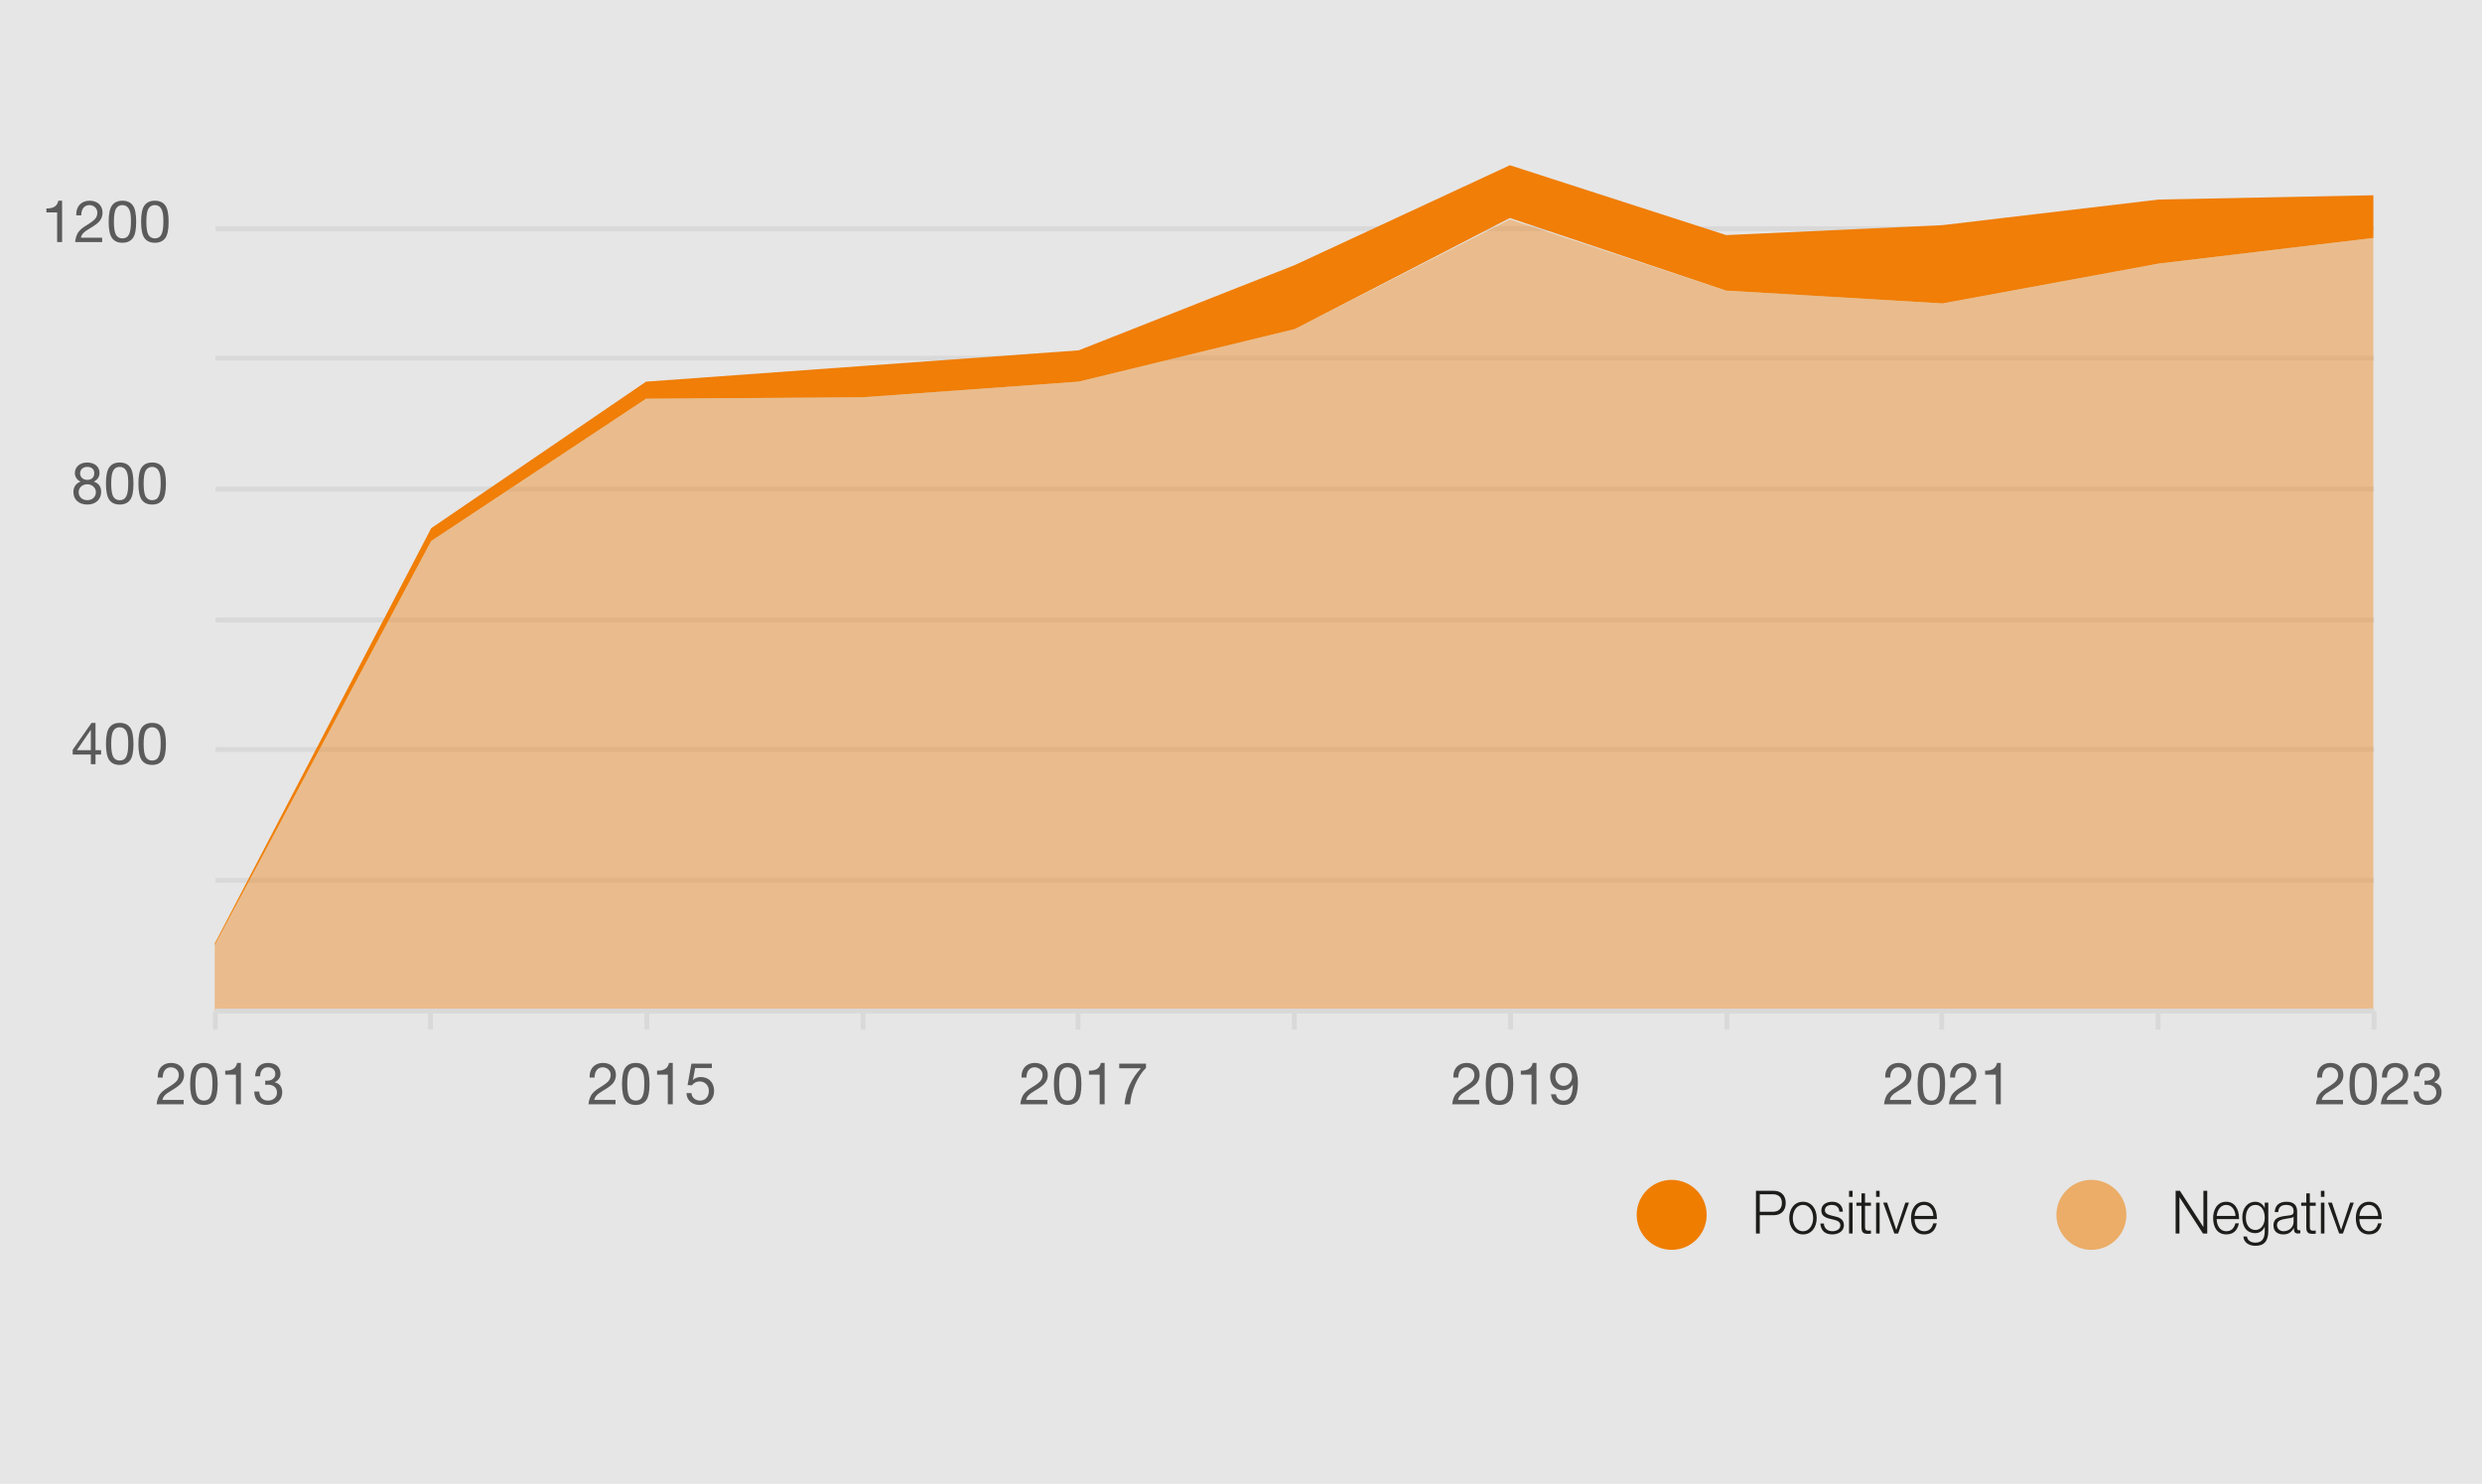 <?xml version="1.0" encoding="UTF-8"?><svg id="uuid-0be1f2f9-a230-4538-ba57-9b5836b00746" xmlns="http://www.w3.org/2000/svg" width="169.333mm" height="101.247mm" viewBox="0 0 480 287"><defs><style>.uuid-bc87a9cc-9bd3-4aa0-a76f-177458753bbb{opacity:.4;}.uuid-79ec06c5-56f1-40c8-8793-362ab53b7188{opacity:.55;}.uuid-79ec06c5-56f1-40c8-8793-362ab53b7188,.uuid-c0444768-efb1-45e7-8c1e-6380c0cb768b,.uuid-09866212-3a13-4886-9115-de2fa4a3359c,.uuid-9bf91737-e8ac-4b48-95a2-d6422cfd19c1,.uuid-d3e9acb1-d00f-4583-af6e-47db61e31fda,.uuid-05c8d397-f993-410c-bacf-d83d3cfa4382{stroke-width:0px;}.uuid-79ec06c5-56f1-40c8-8793-362ab53b7188,.uuid-d3e9acb1-d00f-4583-af6e-47db61e31fda{fill:#ef7d00;}.uuid-75fce772-46e1-4dd6-bdfc-c76bc427ffd4{fill:none;stroke:#d9d9d9;stroke-linejoin:round;stroke-width:.946px;}.uuid-fbfc59f2-2fad-402c-9c75-beae51483e34{isolation:isolate;}.uuid-c0444768-efb1-45e7-8c1e-6380c0cb768b{fill:#5b5a5a;}.uuid-09866212-3a13-4886-9115-de2fa4a3359c{fill:#1d1d1b;}.uuid-9bf91737-e8ac-4b48-95a2-d6422cfd19c1{fill:#f07e07;}.uuid-05c8d397-f993-410c-bacf-d83d3cfa4382{fill:#e6e6e6;}</style></defs><rect class="uuid-05c8d397-f993-410c-bacf-d83d3cfa4382" x="-5.681" y="-4.353" width="491.686" height="300.324"/><path class="uuid-75fce772-46e1-4dd6-bdfc-c76bc427ffd4" d="M41.657,170.278h417.478M41.657,144.959h417.478M41.657,119.916h417.478M41.657,94.598h417.478M41.657,69.277h417.478M41.657,44.234h417.478"/><g class="uuid-bc87a9cc-9bd3-4aa0-a76f-177458753bbb"><path class="uuid-9bf91737-e8ac-4b48-95a2-d6422cfd19c1" d="M41.52,182.527l41.872-77.884,41.555-27.523,41.833-.275,41.83-3.027,41.833-10.182,41.555-21.218,41.833,13.787,41.83,2.477,41.833-7.706,41.503-4.954v149.406H41.52v-12.901Z"/></g><path class="uuid-9bf91737-e8ac-4b48-95a2-d6422cfd19c1" d="M41.52,182.527l41.872-80.361,41.555-28.348,41.833-3.027,41.83-3.027,41.833-16.512,41.555-19.291,41.833,13.512,41.83-1.926,41.833-4.954,41.503-.826v8.256l-41.503,4.954-41.833,7.706-41.83-2.477-41.833-14.035-41.555,21.466-41.833,10.182-41.83,3.027-41.833.275-41.555,27.523-41.872,78.126v-.242Z"/><path class="uuid-75fce772-46e1-4dd6-bdfc-c76bc427ffd4" d="M41.657,195.566h417.478"/><path class="uuid-75fce772-46e1-4dd6-bdfc-c76bc427ffd4" d="M41.657,195.566v3.578M83.254,195.566v3.578M125.084,195.566v3.578M166.917,195.566v3.578M208.472,195.566v3.578M250.305,195.566v3.578M292.135,195.566v3.578M333.969,195.566v3.578M375.524,195.566v3.578M417.357,195.566v3.578M459.135,195.566v3.578"/><g class="uuid-fbfc59f2-2fad-402c-9c75-beae51483e34"><path class="uuid-c0444768-efb1-45e7-8c1e-6380c0cb768b" d="M18.47,139.822v5.277h1.083v.846h-1.083v1.872h-.902v-1.872h-3.507v-.924l3.643-5.198h.767ZM17.545,141.186l-2.661,3.913h2.684v-3.913h-.022Z"/><path class="uuid-c0444768-efb1-45e7-8c1e-6380c0cb768b" d="M25.149,140.702c.44.575.665,1.647.665,3.191s-.214,2.594-.665,3.18c-.44.575-1.105.879-1.996.879s-1.556-.293-1.996-.891c-.44-.586-.665-1.647-.665-3.169,0-1.533.226-2.593.665-3.18.451-.598,1.105-.891,1.996-.891s1.545.293,1.996.879ZM21.924,146.441c.282.44.689.665,1.23.665.586,0,1.015-.248,1.274-.767.259-.519.372-1.319.372-2.424,0-.745.011-1.928-.474-2.639-.248-.361-.62-.609-1.185-.609-.507,0-.913.214-1.206.654-.282.429-.429,1.286-.429,2.56,0,1.263.146,2.109.417,2.56Z"/><path class="uuid-c0444768-efb1-45e7-8c1e-6380c0cb768b" d="M31.423,140.702c.44.575.665,1.647.665,3.191s-.214,2.594-.665,3.18c-.44.575-1.105.879-1.996.879s-1.556-.293-1.996-.891c-.44-.586-.665-1.647-.665-3.169,0-1.533.226-2.593.665-3.18.451-.598,1.105-.891,1.996-.891s1.545.293,1.996.879ZM28.197,146.441c.282.44.689.665,1.23.665.586,0,1.015-.248,1.274-.767.259-.519.372-1.319.372-2.424,0-.745.011-1.928-.474-2.639-.248-.361-.62-.609-1.185-.609-.507,0-.913.214-1.206.654-.282.429-.429,1.286-.429,2.56,0,1.263.146,2.109.417,2.56Z"/></g><g class="uuid-fbfc59f2-2fad-402c-9c75-beae51483e34"><path class="uuid-c0444768-efb1-45e7-8c1e-6380c0cb768b" d="M19.248,91.501c0,.688-.384,1.308-1.105,1.658.936.293,1.421.981,1.421,1.996,0,1.477-1.116,2.436-2.649,2.436-1.636,0-2.718-.913-2.718-2.436,0-.947.496-1.691,1.398-1.996-.699-.293-1.116-.947-1.116-1.658,0-1.218,1.025-2.041,2.345-2.041,1.512,0,2.425.811,2.425,2.041ZM16.914,96.745c.935,0,1.635-.643,1.635-1.556,0-.846-.767-1.522-1.657-1.522-.925,0-1.681.621-1.681,1.534,0,.936.699,1.545,1.703,1.545ZM16.914,92.821c.8,0,1.319-.507,1.319-1.285,0-.778-.508-1.229-1.353-1.229-.811,0-1.387.507-1.387,1.229,0,.755.541,1.285,1.421,1.285Z"/><path class="uuid-c0444768-efb1-45e7-8c1e-6380c0cb768b" d="M25.149,90.34c.44.575.665,1.647.665,3.191s-.214,2.594-.665,3.18c-.44.575-1.105.879-1.996.879s-1.556-.293-1.996-.891c-.44-.586-.665-1.647-.665-3.169,0-1.533.226-2.593.665-3.18.451-.598,1.105-.891,1.996-.891s1.545.293,1.996.879ZM21.924,96.08c.282.44.689.665,1.23.665.586,0,1.015-.248,1.274-.767.259-.519.372-1.319.372-2.424,0-.745.011-1.928-.474-2.639-.248-.361-.62-.609-1.185-.609-.507,0-.913.214-1.206.654-.282.429-.429,1.286-.429,2.56,0,1.263.146,2.109.417,2.56Z"/><path class="uuid-c0444768-efb1-45e7-8c1e-6380c0cb768b" d="M31.423,90.34c.44.575.665,1.647.665,3.191s-.214,2.594-.665,3.18c-.44.575-1.105.879-1.996.879s-1.556-.293-1.996-.891c-.44-.586-.665-1.647-.665-3.169,0-1.533.226-2.593.665-3.18.451-.598,1.105-.891,1.996-.891s1.545.293,1.996.879ZM28.197,96.08c.282.44.689.665,1.23.665.586,0,1.015-.248,1.274-.767.259-.519.372-1.319.372-2.424,0-.745.011-1.928-.474-2.639-.248-.361-.62-.609-1.185-.609-.507,0-.913.214-1.206.654-.282.429-.429,1.286-.429,2.56,0,1.263.146,2.109.417,2.56Z"/></g><g class="uuid-fbfc59f2-2fad-402c-9c75-beae51483e34"><path class="uuid-c0444768-efb1-45e7-8c1e-6380c0cb768b" d="M12.008,38.826v7.995h-.959v-5.729h-2.074v-.767h.033c1.342,0,2.075-.474,2.267-1.5h.733Z"/><path class="uuid-c0444768-efb1-45e7-8c1e-6380c0cb768b" d="M19.837,41.126c0,.552-.158,1.048-.462,1.488-.305.451-.959.959-1.962,1.534-1.23.71-1.647,1.206-1.76,1.827h4.104v.846h-5.221c.057-.665.226-1.24.508-1.748.293-.496.846-.981,1.623-1.455.925-.552,1.522-1.015,1.77-1.331.26-.327.384-.71.384-1.161,0-.846-.677-1.455-1.545-1.455-.981,0-1.556.811-1.556,1.905v.079h-.959l-.011-.203c0-1.579,1.015-2.627,2.582-2.627,1.477,0,2.503.891,2.503,2.3Z"/><path class="uuid-c0444768-efb1-45e7-8c1e-6380c0cb768b" d="M25.671,39.705c.44.575.665,1.647.665,3.191s-.214,2.594-.665,3.18c-.44.575-1.105.879-1.996.879s-1.556-.293-1.996-.891c-.44-.586-.665-1.647-.665-3.169,0-1.533.226-2.593.665-3.18.451-.598,1.105-.891,1.996-.891s1.545.293,1.996.879ZM22.445,45.445c.282.44.689.665,1.23.665.586,0,1.015-.248,1.274-.767.259-.519.372-1.319.372-2.424,0-.745.011-1.928-.474-2.639-.248-.361-.62-.609-1.185-.609-.507,0-.913.214-1.206.654-.282.429-.429,1.286-.429,2.56,0,1.263.146,2.109.417,2.56Z"/><path class="uuid-c0444768-efb1-45e7-8c1e-6380c0cb768b" d="M31.944,39.705c.44.575.665,1.647.665,3.191s-.214,2.594-.665,3.18c-.44.575-1.105.879-1.996.879s-1.556-.293-1.996-.891c-.44-.586-.665-1.647-.665-3.169,0-1.533.226-2.593.665-3.18.451-.598,1.105-.891,1.996-.891s1.545.293,1.996.879ZM28.719,45.445c.282.44.689.665,1.23.665.586,0,1.015-.248,1.274-.767.259-.519.372-1.319.372-2.424,0-.745.011-1.928-.474-2.639-.248-.361-.62-.609-1.185-.609-.507,0-.913.214-1.206.654-.282.429-.429,1.286-.429,2.56,0,1.263.146,2.109.417,2.56Z"/></g><g class="uuid-fbfc59f2-2fad-402c-9c75-beae51483e34"><path class="uuid-c0444768-efb1-45e7-8c1e-6380c0cb768b" d="M35.595,207.896c0,.552-.158,1.048-.462,1.488-.305.451-.959.959-1.962,1.534-1.23.71-1.647,1.206-1.76,1.827h4.104v.846h-5.221c.057-.665.226-1.24.508-1.748.293-.496.846-.981,1.623-1.455.925-.552,1.522-1.015,1.77-1.331.26-.327.384-.71.384-1.161,0-.846-.677-1.455-1.545-1.455-.981,0-1.556.811-1.556,1.905v.079h-.959l-.011-.203c0-1.579,1.015-2.627,2.582-2.627,1.477,0,2.503.891,2.503,2.3Z"/><path class="uuid-c0444768-efb1-45e7-8c1e-6380c0cb768b" d="M41.429,206.475c.44.575.665,1.647.665,3.191s-.214,2.594-.665,3.18c-.44.575-1.105.879-1.996.879s-1.556-.293-1.996-.891c-.44-.586-.665-1.647-.665-3.169,0-1.533.226-2.593.665-3.18.451-.598,1.105-.891,1.996-.891s1.545.293,1.996.879ZM38.203,212.215c.282.44.689.665,1.23.665.586,0,1.015-.248,1.274-.767.259-.519.372-1.319.372-2.424,0-.745.011-1.928-.474-2.639-.248-.361-.62-.609-1.185-.609-.507,0-.913.214-1.206.654-.282.429-.429,1.286-.429,2.56,0,1.263.146,2.109.417,2.56Z"/><path class="uuid-c0444768-efb1-45e7-8c1e-6380c0cb768b" d="M46.586,205.596v7.995h-.959v-5.729h-2.074v-.767h.033c1.342,0,2.075-.474,2.267-1.5h.733Z"/><path class="uuid-c0444768-efb1-45e7-8c1e-6380c0cb768b" d="M54.246,207.726c0,.654-.384,1.252-1.105,1.602v.022c.947.214,1.443.924,1.443,1.94,0,1.488-1.139,2.436-2.74,2.436-1.59,0-2.672-.913-2.672-2.571v-.034h.97c.045,1.139.688,1.759,1.702,1.759.981,0,1.726-.643,1.726-1.545,0-.947-.677-1.534-1.736-1.534-.158,0-.35.012-.541.034v-.812c.09.011.203.011.36.011.947,0,1.59-.541,1.59-1.308,0-.8-.575-1.285-1.421-1.285-.935,0-1.499.643-1.522,1.736h-.959c.079-1.658.981-2.582,2.481-2.582,1.522,0,2.425.811,2.425,2.131Z"/></g><g class="uuid-fbfc59f2-2fad-402c-9c75-beae51483e34"><path class="uuid-c0444768-efb1-45e7-8c1e-6380c0cb768b" d="M119.115,207.896c0,.552-.157,1.048-.462,1.488-.305.451-.959.959-1.962,1.534-1.23.71-1.647,1.206-1.76,1.827h4.104v.846h-5.221c.057-.665.226-1.24.508-1.748.293-.496.846-.981,1.623-1.455.925-.552,1.522-1.015,1.77-1.331.26-.327.384-.71.384-1.161,0-.846-.677-1.455-1.545-1.455-.981,0-1.556.811-1.556,1.905v.079h-.959l-.011-.203c0-1.579,1.015-2.627,2.582-2.627,1.477,0,2.503.891,2.503,2.3Z"/><path class="uuid-c0444768-efb1-45e7-8c1e-6380c0cb768b" d="M124.949,206.475c.44.575.665,1.647.665,3.191s-.214,2.594-.665,3.18c-.44.575-1.105.879-1.996.879s-1.556-.293-1.996-.891c-.44-.586-.665-1.647-.665-3.169,0-1.533.226-2.593.665-3.18.451-.598,1.105-.891,1.996-.891s1.545.293,1.996.879ZM121.724,212.215c.282.44.689.665,1.23.665.586,0,1.015-.248,1.274-.767.259-.519.372-1.319.372-2.424,0-.745.011-1.928-.474-2.639-.248-.361-.62-.609-1.185-.609-.507,0-.913.214-1.206.654-.282.429-.429,1.286-.429,2.56,0,1.263.146,2.109.417,2.56Z"/><path class="uuid-c0444768-efb1-45e7-8c1e-6380c0cb768b" d="M130.107,205.596v7.995h-.959v-5.729h-2.074v-.767h.033c1.342,0,2.075-.474,2.267-1.5h.733Z"/><path class="uuid-c0444768-efb1-45e7-8c1e-6380c0cb768b" d="M137.665,205.731v.846h-3.225l-.429,2.3.022.022c.338-.372.857-.575,1.488-.575,1.545,0,2.582,1.038,2.582,2.729,0,1.534-1.127,2.672-2.796,2.672-1.398,0-2.504-.868-2.549-2.278v-.011h.959c.056.846.755,1.443,1.68,1.443.981,0,1.691-.722,1.691-1.895,0-1.083-.801-1.815-1.804-1.815-.575,0-1.06.248-1.489.756l-.822-.045.744-4.149h3.946Z"/></g><g class="uuid-fbfc59f2-2fad-402c-9c75-beae51483e34"><path class="uuid-c0444768-efb1-45e7-8c1e-6380c0cb768b" d="M202.637,207.896c0,.552-.157,1.048-.462,1.488-.305.451-.959.959-1.962,1.534-1.23.71-1.647,1.206-1.76,1.827h4.104v.846h-5.221c.057-.665.226-1.24.508-1.748.293-.496.846-.981,1.623-1.455.925-.552,1.522-1.015,1.77-1.331.26-.327.384-.71.384-1.161,0-.846-.677-1.455-1.545-1.455-.981,0-1.556.811-1.556,1.905v.079h-.959l-.011-.203c0-1.579,1.015-2.627,2.582-2.627,1.477,0,2.503.891,2.503,2.3Z"/><path class="uuid-c0444768-efb1-45e7-8c1e-6380c0cb768b" d="M208.471,206.475c.44.575.665,1.647.665,3.191s-.214,2.594-.665,3.18c-.44.575-1.105.879-1.996.879s-1.556-.293-1.996-.891c-.44-.586-.665-1.647-.665-3.169,0-1.533.226-2.593.665-3.18.451-.598,1.105-.891,1.996-.891s1.545.293,1.996.879ZM205.245,212.215c.282.44.689.665,1.23.665.586,0,1.015-.248,1.274-.767.259-.519.372-1.319.372-2.424,0-.745.011-1.928-.474-2.639-.248-.361-.62-.609-1.185-.609-.507,0-.913.214-1.206.654-.282.429-.429,1.286-.429,2.56,0,1.263.146,2.109.417,2.56Z"/><path class="uuid-c0444768-efb1-45e7-8c1e-6380c0cb768b" d="M213.628,205.596v7.995h-.959v-5.729h-2.074v-.767h.033c1.342,0,2.075-.474,2.267-1.5h.733Z"/><path class="uuid-c0444768-efb1-45e7-8c1e-6380c0cb768b" d="M221.626,205.731v.823c-.823.823-1.511,1.883-2.086,3.18-.564,1.297-.891,2.582-.981,3.856h-1.071c.18-2.481,1.263-4.928,3.157-6.957h-4.195v-.902h5.176Z"/></g><g class="uuid-fbfc59f2-2fad-402c-9c75-beae51483e34"><path class="uuid-c0444768-efb1-45e7-8c1e-6380c0cb768b" d="M286.153,207.896c0,.552-.158,1.048-.462,1.488-.305.451-.959.959-1.962,1.534-1.23.71-1.647,1.206-1.76,1.827h4.104v.846h-5.221c.057-.665.226-1.24.508-1.748.293-.496.846-.981,1.623-1.455.925-.552,1.522-1.015,1.77-1.331.26-.327.384-.71.384-1.161,0-.846-.677-1.455-1.545-1.455-.981,0-1.556.811-1.556,1.905v.079h-.959l-.011-.203c0-1.579,1.015-2.627,2.582-2.627,1.477,0,2.503.891,2.503,2.3Z"/><path class="uuid-c0444768-efb1-45e7-8c1e-6380c0cb768b" d="M291.987,206.475c.44.575.665,1.647.665,3.191s-.214,2.594-.665,3.18c-.44.575-1.105.879-1.996.879s-1.556-.293-1.996-.891c-.44-.586-.665-1.647-.665-3.169,0-1.533.226-2.593.665-3.18.451-.598,1.105-.891,1.996-.891s1.545.293,1.996.879ZM288.762,212.215c.282.44.689.665,1.23.665.586,0,1.015-.248,1.274-.767.259-.519.372-1.319.372-2.424,0-.745.011-1.928-.474-2.639-.248-.361-.62-.609-1.185-.609-.507,0-.913.214-1.206.654-.282.429-.429,1.286-.429,2.56,0,1.263.146,2.109.417,2.56Z"/><path class="uuid-c0444768-efb1-45e7-8c1e-6380c0cb768b" d="M297.145,205.596v7.995h-.959v-5.729h-2.074v-.767h.033c1.342,0,2.075-.474,2.267-1.5h.733Z"/><path class="uuid-c0444768-efb1-45e7-8c1e-6380c0cb768b" d="M305.154,209.418c0,2.955-.925,4.308-2.774,4.308-1.375,0-2.277-.71-2.424-2.063h.958c.102.778.689,1.218,1.466,1.218,1.173,0,1.737-.992,1.805-3.09l-.022-.022c-.372.688-1.06,1.105-1.86,1.105-1.567,0-2.515-1.037-2.515-2.672,0-1.522,1.082-2.604,2.627-2.604,1.85,0,2.74,1.252,2.74,3.822ZM302.38,210.027c.959,0,1.636-.789,1.636-1.759,0-1.015-.587-1.827-1.658-1.827-.97,0-1.556.744-1.556,1.894,0,.902.71,1.691,1.578,1.691Z"/></g><g class="uuid-fbfc59f2-2fad-402c-9c75-beae51483e34"><path class="uuid-c0444768-efb1-45e7-8c1e-6380c0cb768b" d="M369.673,207.896c0,.552-.158,1.048-.462,1.488-.305.451-.959.959-1.962,1.534-1.23.71-1.647,1.206-1.76,1.827h4.104v.846h-5.221c.057-.665.226-1.24.508-1.748.293-.496.846-.981,1.623-1.455.925-.552,1.522-1.015,1.77-1.331.26-.327.384-.71.384-1.161,0-.846-.677-1.455-1.545-1.455-.981,0-1.556.811-1.556,1.905v.079h-.959l-.011-.203c0-1.579,1.015-2.627,2.582-2.627,1.477,0,2.503.891,2.503,2.3Z"/><path class="uuid-c0444768-efb1-45e7-8c1e-6380c0cb768b" d="M375.507,206.475c.44.575.665,1.647.665,3.191s-.214,2.594-.665,3.18c-.44.575-1.105.879-1.996.879s-1.556-.293-1.996-.891c-.44-.586-.665-1.647-.665-3.169,0-1.533.226-2.593.665-3.18.451-.598,1.105-.891,1.996-.891s1.545.293,1.996.879ZM372.281,212.215c.282.44.689.665,1.23.665.586,0,1.015-.248,1.274-.767.259-.519.372-1.319.372-2.424,0-.745.011-1.928-.474-2.639-.248-.361-.62-.609-1.185-.609-.507,0-.913.214-1.206.654-.282.429-.429,1.286-.429,2.56,0,1.263.146,2.109.417,2.56Z"/><path class="uuid-c0444768-efb1-45e7-8c1e-6380c0cb768b" d="M382.22,207.896c0,.552-.158,1.048-.462,1.488-.305.451-.959.959-1.962,1.534-1.23.71-1.647,1.206-1.76,1.827h4.104v.846h-5.221c.057-.665.226-1.24.508-1.748.293-.496.846-.981,1.623-1.455.925-.552,1.522-1.015,1.77-1.331.26-.327.384-.71.384-1.161,0-.846-.677-1.455-1.545-1.455-.981,0-1.556.811-1.556,1.905v.079h-.959l-.011-.203c0-1.579,1.015-2.627,2.582-2.627,1.477,0,2.503.891,2.503,2.3Z"/><path class="uuid-c0444768-efb1-45e7-8c1e-6380c0cb768b" d="M386.938,205.596v7.995h-.959v-5.729h-2.074v-.767h.033c1.342,0,2.075-.474,2.267-1.5h.733Z"/></g><g class="uuid-fbfc59f2-2fad-402c-9c75-beae51483e34"><path class="uuid-c0444768-efb1-45e7-8c1e-6380c0cb768b" d="M453.194,207.896c0,.552-.158,1.048-.462,1.488-.305.451-.959.959-1.962,1.534-1.23.71-1.647,1.206-1.76,1.827h4.104v.846h-5.221c.057-.665.226-1.24.508-1.748.293-.496.846-.981,1.623-1.455.925-.552,1.522-1.015,1.77-1.331.26-.327.384-.71.384-1.161,0-.846-.677-1.455-1.545-1.455-.981,0-1.556.811-1.556,1.905v.079h-.959l-.011-.203c0-1.579,1.015-2.627,2.582-2.627,1.477,0,2.503.891,2.503,2.3Z"/><path class="uuid-c0444768-efb1-45e7-8c1e-6380c0cb768b" d="M459.028,206.475c.44.575.665,1.647.665,3.191s-.214,2.594-.665,3.18c-.44.575-1.105.879-1.996.879s-1.556-.293-1.996-.891c-.44-.586-.665-1.647-.665-3.169,0-1.533.226-2.593.665-3.18.451-.598,1.105-.891,1.996-.891s1.545.293,1.996.879ZM455.803,212.215c.282.44.689.665,1.23.665.586,0,1.015-.248,1.274-.767.259-.519.372-1.319.372-2.424,0-.745.011-1.928-.474-2.639-.248-.361-.62-.609-1.185-.609-.507,0-.913.214-1.206.654-.282.429-.429,1.286-.429,2.56,0,1.263.146,2.109.417,2.56Z"/><path class="uuid-c0444768-efb1-45e7-8c1e-6380c0cb768b" d="M465.741,207.896c0,.552-.158,1.048-.462,1.488-.305.451-.959.959-1.962,1.534-1.23.71-1.647,1.206-1.76,1.827h4.104v.846h-5.221c.057-.665.226-1.24.508-1.748.293-.496.846-.981,1.623-1.455.925-.552,1.522-1.015,1.77-1.331.26-.327.384-.71.384-1.161,0-.846-.677-1.455-1.545-1.455-.981,0-1.556.811-1.556,1.905v.079h-.959l-.011-.203c0-1.579,1.015-2.627,2.582-2.627,1.477,0,2.503.891,2.503,2.3Z"/><path class="uuid-c0444768-efb1-45e7-8c1e-6380c0cb768b" d="M471.846,207.726c0,.654-.384,1.252-1.105,1.602v.022c.947.214,1.443.924,1.443,1.94,0,1.488-1.139,2.436-2.74,2.436-1.59,0-2.672-.913-2.672-2.571v-.034h.97c.045,1.139.688,1.759,1.702,1.759.981,0,1.726-.643,1.726-1.545,0-.947-.677-1.534-1.736-1.534-.158,0-.35.012-.541.034v-.812c.09.011.203.011.36.011.947,0,1.59-.541,1.59-1.308,0-.8-.575-1.285-1.421-1.285-.935,0-1.499.643-1.522,1.736h-.959c.079-1.658.981-2.582,2.481-2.582,1.522,0,2.425.811,2.425,2.131Z"/></g><circle class="uuid-d3e9acb1-d00f-4583-af6e-47db61e31fda" cx="323.288" cy="234.98" r="6.766"/><circle class="uuid-79ec06c5-56f1-40c8-8793-362ab53b7188" cx="404.461" cy="234.98" r="6.766"/><path class="uuid-09866212-3a13-4886-9115-de2fa4a3359c" d="M343.049,230.329c1.338,0,2.296.821,2.296,2.359,0,1.573-1.001,2.36-2.296,2.36h-2.72v3.539h-.74v-8.258h3.46ZM342.886,234.378c1.012,0,1.719-.532,1.719-1.689,0-1.029-.565-1.688-1.741-1.688h-2.534v3.377h2.557Z"/><path class="uuid-09866212-3a13-4886-9115-de2fa4a3359c" d="M351.334,235.604c0,1.746-.968,3.157-2.654,3.157s-2.654-1.422-2.654-3.157.968-3.158,2.654-3.158c1.708,0,2.654,1.446,2.654,3.158ZM348.68,238.148c1.295,0,1.97-1.272,1.97-2.544,0-1.25-.653-2.545-1.98-2.545-1.262,0-1.958,1.238-1.958,2.545s.696,2.544,1.969,2.544Z"/><path class="uuid-09866212-3a13-4886-9115-de2fa4a3359c" d="M356.401,234.366h-.685c-.021-.821-.599-1.307-1.469-1.307-.631,0-1.327.266-1.327,1.03,0,.509.424.833,1.262,1.029l.718.173c.609.139,1.697.44,1.697,1.677,0,1.295-1.207,1.792-2.252,1.792-1.382,0-2.187-.694-2.307-2.105h.685c.055.949.696,1.492,1.654,1.492.718,0,1.533-.347,1.533-1.122,0-.613-.424-.914-1.327-1.122l-.729-.174c-1.099-.266-1.621-.717-1.621-1.607,0-1.215,1.12-1.677,2.11-1.677,1.208,0,2.013.706,2.057,1.92Z"/><path class="uuid-09866212-3a13-4886-9115-de2fa4a3359c" d="M358.278,230.329v1.169h-.685v-1.169h.685ZM358.278,232.619v5.968h-.685v-5.968h.685Z"/><path class="uuid-09866212-3a13-4886-9115-de2fa4a3359c" d="M360.683,230.827v1.792h1.142v.613h-1.142v4.071c0,.52.141.74.631.74.119,0,.315-.012.511-.035v.625c-.261.011-.392.023-.609.023-.902,0-1.218-.324-1.218-1.295v-4.129h-.98v-.613h.98v-1.792h.685Z"/><path class="uuid-09866212-3a13-4886-9115-de2fa4a3359c" d="M363.508,230.329v1.169h-.685v-1.169h.685ZM363.508,232.619v5.968h-.685v-5.968h.685Z"/><path class="uuid-09866212-3a13-4886-9115-de2fa4a3359c" d="M364.954,232.619l1.763,5.24h.021l1.741-5.24h.707l-2.1,5.968h-.73l-2.165-5.968h.762Z"/><path class="uuid-09866212-3a13-4886-9115-de2fa4a3359c" d="M374.578,235.627v.173h-4.318c.011,1.169.598,2.348,1.85,2.348.913,0,1.522-.52,1.762-1.527h.685c-.315,1.458-1.12,2.14-2.447,2.14-1.687,0-2.535-1.33-2.535-3.157,0-1.631.794-3.158,2.535-3.158,1.577,0,2.469,1.33,2.469,3.181ZM373.894,235.187c-.033-1.122-.696-2.128-1.796-2.128-.979,0-1.685.833-1.838,2.128h3.634Z"/><path class="uuid-09866212-3a13-4886-9115-de2fa4a3359c" d="M421.578,230.329l4.525,6.986h.021v-6.986h.74v8.258h-.827l-4.525-6.986h-.021v6.986h-.74v-8.258h.827Z"/><path class="uuid-09866212-3a13-4886-9115-de2fa4a3359c" d="M433.007,235.627v.173h-4.318c.011,1.169.598,2.348,1.85,2.348.913,0,1.522-.52,1.762-1.527h.685c-.315,1.458-1.12,2.14-2.447,2.14-1.687,0-2.535-1.33-2.535-3.157,0-1.631.794-3.158,2.535-3.158,1.577,0,2.469,1.33,2.469,3.181ZM432.322,235.187c-.033-1.122-.696-2.128-1.796-2.128-.979,0-1.685.833-1.838,2.128h3.634Z"/><path class="uuid-09866212-3a13-4886-9115-de2fa4a3359c" d="M437.965,233.649h.021v-1.029h.685v5.506c0,1.885-.783,2.845-2.481,2.845-1.251,0-2.264-.636-2.34-1.805h.685c.12.752.73,1.191,1.644,1.191,1.283,0,1.806-.81,1.806-2.232v-.833h-.021c-.327.775-1.012,1.226-1.784,1.226-1.687,0-2.535-1.214-2.535-3.065,0-1.724.979-3.007,2.535-3.007.794,0,1.501.509,1.784,1.203ZM436.181,237.905c1.12,0,1.806-1.076,1.806-2.371,0-1.215-.522-2.476-1.817-2.476-1.164,0-1.838,1.053-1.838,2.476,0,1.214.587,2.371,1.85,2.371Z"/><path class="uuid-09866212-3a13-4886-9115-de2fa4a3359c" d="M444.249,234.366v3.169c0,.278.119.44.402.44.098,0,.163-.023.218-.046v.613c-.163.035-.273.046-.435.046-.599,0-.815-.278-.815-1.006v-.035h-.022c-.565.925-1.131,1.214-2.045,1.214-1.11,0-1.882-.601-1.882-1.746,0-.752.315-1.099.555-1.284.369-.277.826-.451,2.176-.602.805-.092,1.164-.127,1.164-.844,0-.902-.544-1.226-1.469-1.226s-1.469.475-1.502,1.388h-.685c.076-1.319.881-2.001,2.284-2.001,1.48,0,2.057.74,2.057,1.92ZM443.542,235.326c-.088.162-.338.231-.708.289-.337.058-1.033.15-1.37.243-.555.15-1.11.393-1.11,1.11,0,.717.588,1.18,1.252,1.18,1.109,0,1.958-.763,1.958-1.862v-.96h-.021Z"/><path class="uuid-09866212-3a13-4886-9115-de2fa4a3359c" d="M446.704,230.827v1.792h1.142v.613h-1.142v4.071c0,.52.141.74.631.74.119,0,.315-.012.511-.035v.625c-.261.011-.392.023-.609.023-.902,0-1.218-.324-1.218-1.295v-4.129h-.98v-.613h.98v-1.792h.685Z"/><path class="uuid-09866212-3a13-4886-9115-de2fa4a3359c" d="M449.53,230.329v1.169h-.685v-1.169h.685ZM449.53,232.619v5.968h-.685v-5.968h.685Z"/><path class="uuid-09866212-3a13-4886-9115-de2fa4a3359c" d="M450.976,232.619l1.763,5.24h.021l1.741-5.24h.707l-2.1,5.968h-.73l-2.165-5.968h.762Z"/><path class="uuid-09866212-3a13-4886-9115-de2fa4a3359c" d="M460.601,235.627v.173h-4.318c.011,1.169.598,2.348,1.85,2.348.913,0,1.522-.52,1.762-1.527h.685c-.315,1.458-1.12,2.14-2.447,2.14-1.687,0-2.535-1.33-2.535-3.157,0-1.631.794-3.158,2.535-3.158,1.577,0,2.469,1.33,2.469,3.181ZM459.916,235.187c-.033-1.122-.696-2.128-1.796-2.128-.979,0-1.685.833-1.838,2.128h3.634Z"/></svg>